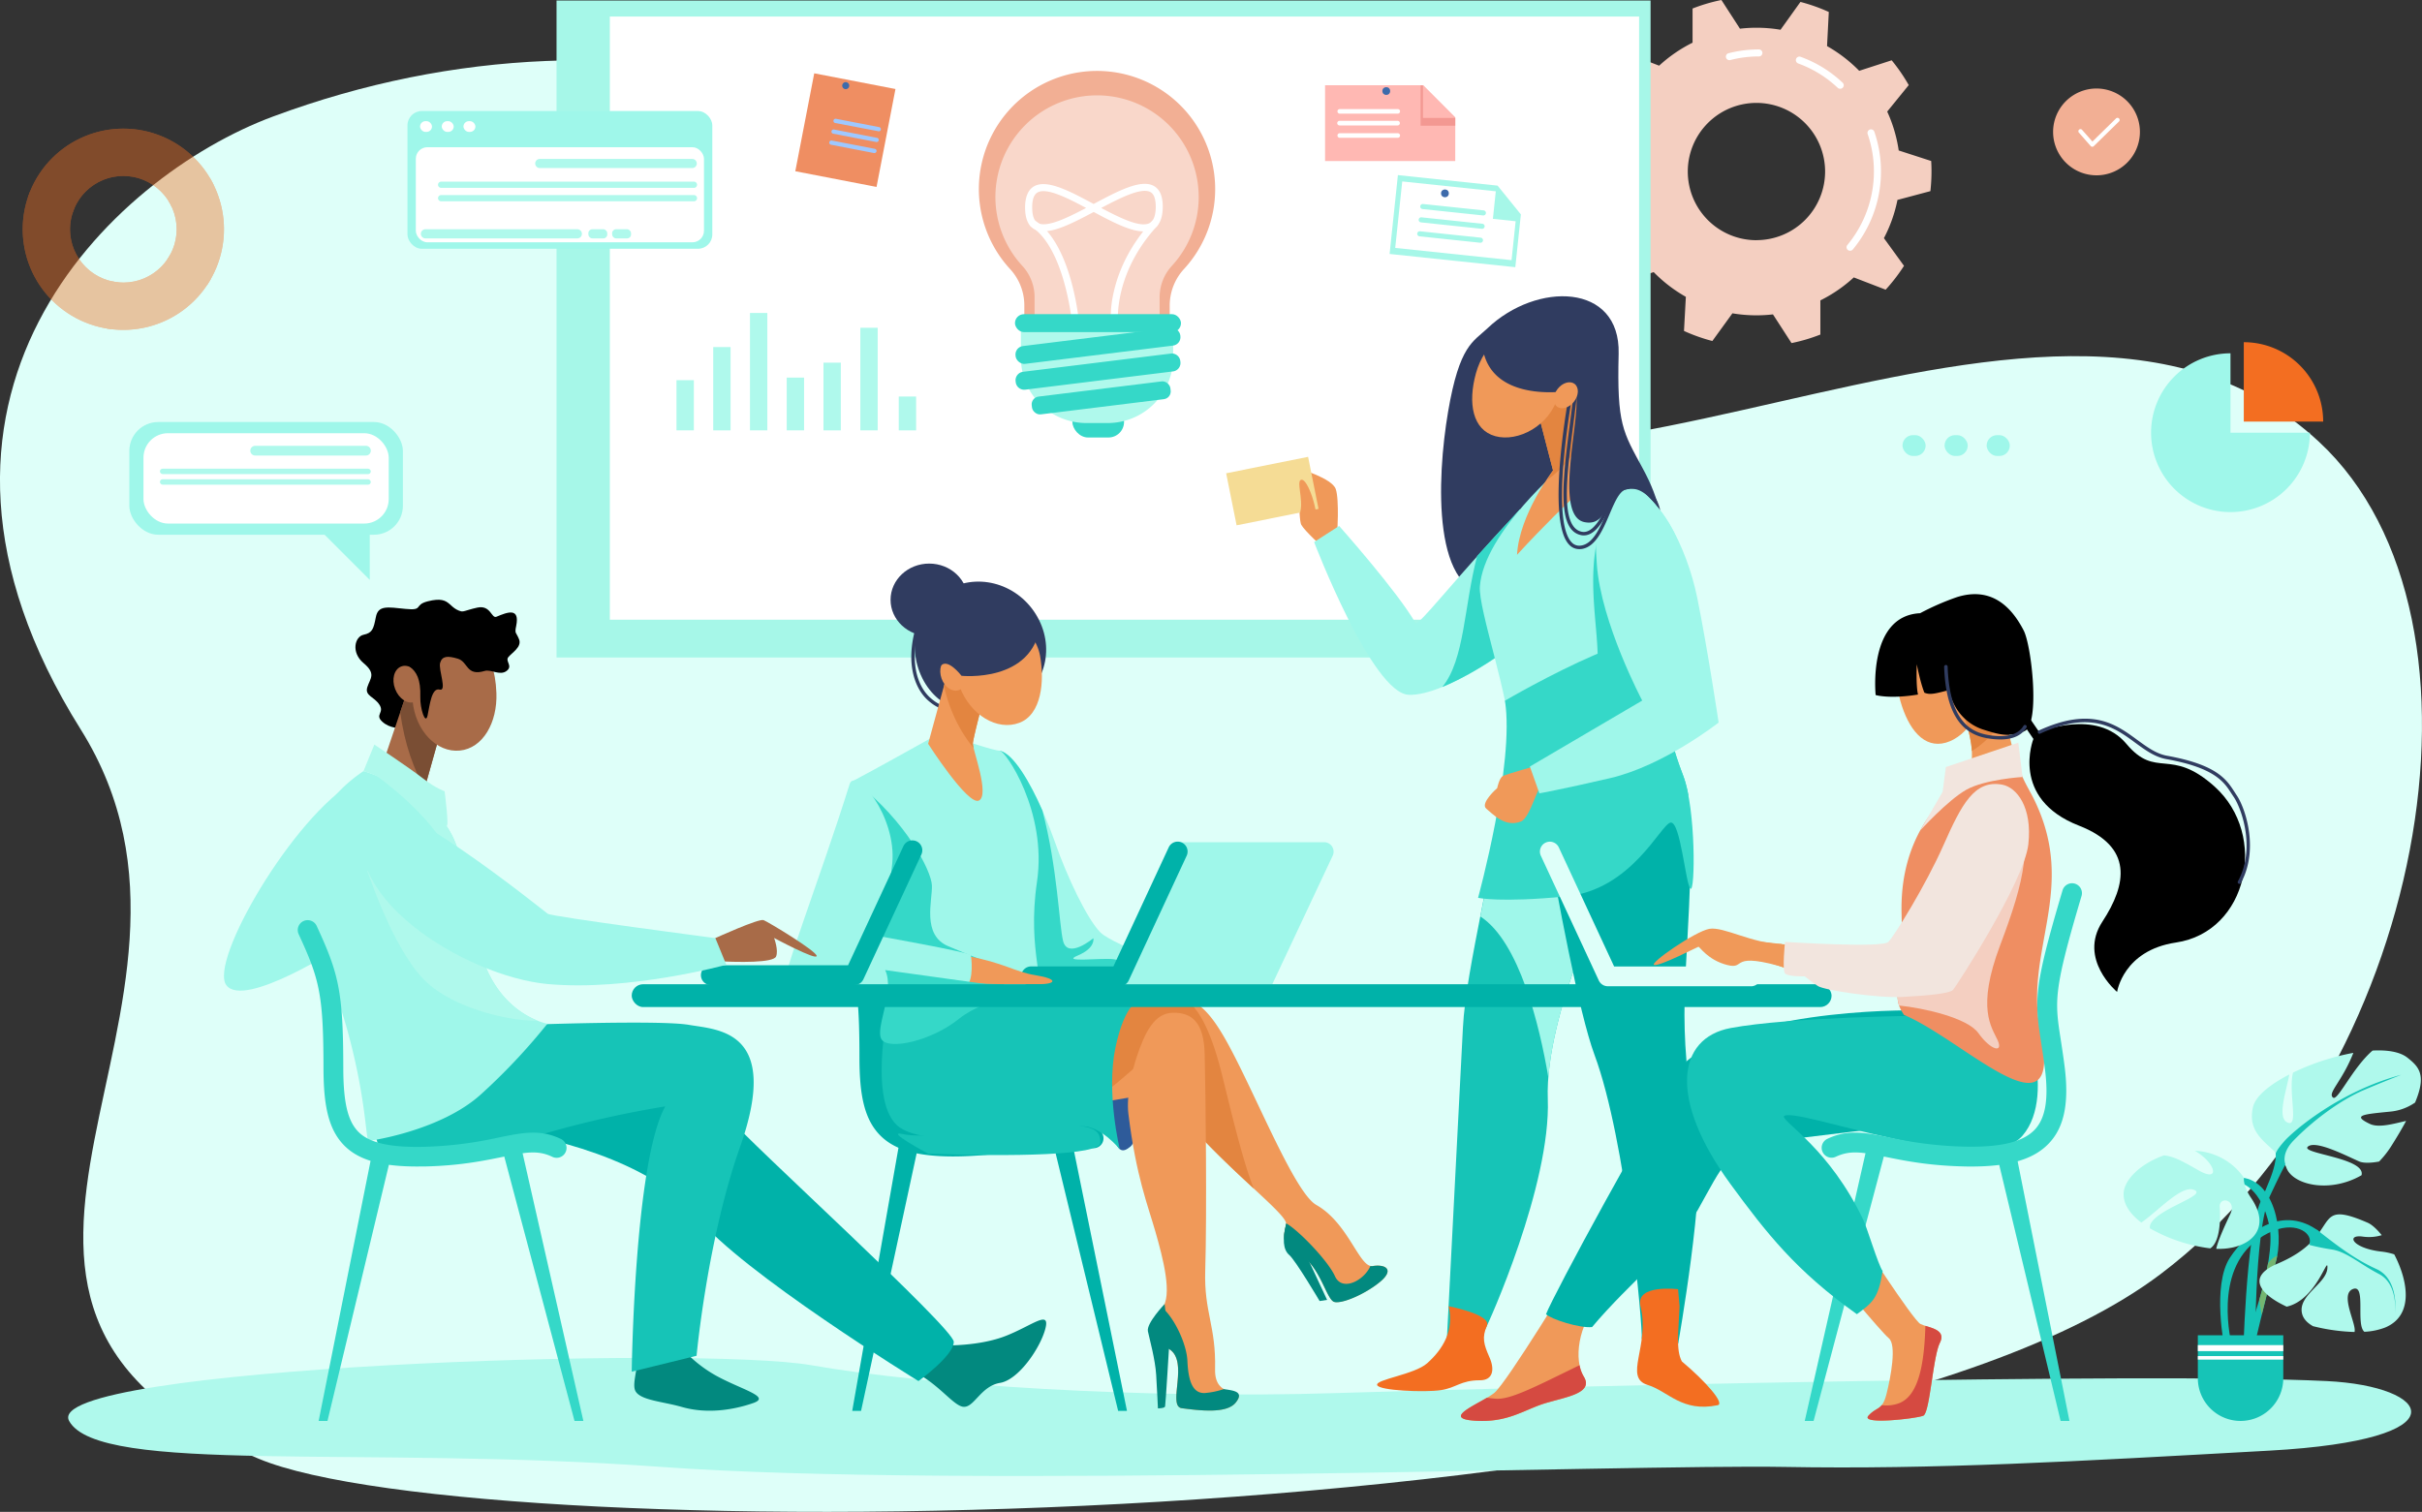 <svg xmlns="http://www.w3.org/2000/svg" id="Amazon_SEO_2" data-name="Amazon SEO 2" viewBox="0 0 1382.04 862.86"><rect x="0" y="0" width="1382.04" height="862.86" fill="#333333" stroke="none"/><defs><clipPath id="clip-path" transform="translate(-253 -126.79)"><path d="M323.38 200.22a57.42 57.42 0 1 0 57.42 57.42 57.42 57.42 0 0 0-57.42-57.42Zm0 87.84a30.42 30.42 0 1 1 30.42-30.42 30.42 30.42 0 0 1-30.42 30.42Z" class="cls-1"/></clipPath><style>.cls-1{fill:#f36e21}.cls-2{fill:#defff9}.cls-3{fill:#aff9ec}.cls-4{fill:#f4cfc1}.cls-24,.cls-5{fill:#fff}.cls-6{fill:#a6f7e8}.cls-7{fill:#303c60}.cls-8{fill:#16c4b7}.cls-9{fill:#9ff7ea}.cls-10{fill:#00b2a9}.cls-11{fill:#f09959}.cls-12{fill:#35d8c8}.cls-13{fill:#e38540}.cls-14{fill:#f5dc95}.cls-15{fill:#2e5b9a}.cls-16{fill:#02897f}.cls-17{fill:#ef8e62}.cls-18{fill:#d54a41}.cls-19{fill:#f2e5de}.cls-20{fill:#a86b48}.cls-21{fill:#7a4e34}.cls-22{fill:#74b570}.cls-23{fill:#f2af94}.cls-24{opacity:.5}.cls-25{opacity:.41}.cls-26{clip-path:url(#clip-path)}.cls-27{fill:#ffb8b3}.cls-28{fill:#f39892}.cls-29{fill:#3e6bab}.cls-30{fill:#9ec8ff}</style></defs><path d="M155.83 66.49C364-10.79 575.54 57.53 719 206.33s444.6-102.7 604.3 45.85c109 101.39 59.07 362-90.37 474.94-203.11 153.45-959.83 158.09-1085.38 105.4C-67 742.54 146.18 575.91 46 416.21-72.13 227.73 63.84 100.64 155.83 66.49Z" class="cls-2"/><path d="M1327.5 788.21c-104.2-5.09-458.65 3.53-566.45 6.9s-232.93-4.44-297.93-15.91-440.71 1-423.66 31.82 167.4 13.8 337.9 26.2 553.95-1.55 640.44 0 165.81-3.1 277.28-9.3 92.81-36.81 32.42-39.71Z" class="cls-3"/><path d="M1101.52 109.09a101.2 101.2 0 0 0 .63-11.21q0-3-.18-6l-18.53-6a81.49 81.49 0 0 0-6.56-22.2l12.28-15.12a100.53 100.53 0 0 0-9.73-14.15l-18.53 6a82.42 82.42 0 0 0-18.35-14.1l1-19.48a99.19 99.19 0 0 0-16.18-5.73L1016 16.98a82.65 82.65 0 0 0-13.72-1.15 81.59 81.59 0 0 0-9.42.55L982.27 0a98.8 98.8 0 0 0-16.46 4.86v19.5a82.39 82.39 0 0 0-19.07 13.12l-18.18-7a100.43 100.43 0 0 0-10.47 13.61l11.47 15.75a81.46 81.46 0 0 0-7.73 21.83l-18.82 5a101.52 101.52 0 0 0-.63 11.22c0 2 .06 4 .18 6l18.53 6a81.46 81.46 0 0 0 6.56 22.21l-12.29 15.11a101.45 101.45 0 0 0 9.74 14.15l18.53-6.05a82.19 82.19 0 0 0 18.35 14.1l-1.06 19.47a99.9 99.9 0 0 0 16.18 5.74l11.45-15.8a82.62 82.62 0 0 0 13.71 1.15 83.62 83.62 0 0 0 9.42-.54l10.6 16.38a98.83 98.83 0 0 0 16.46-4.87v-19.5a82 82 0 0 0 19.07-13.11l18.18 7a100.43 100.43 0 0 0 10.47-13.61l-11.46-15.8a81.51 81.51 0 0 0 7.73-21.82Zm-99.26 28a39.18 39.18 0 1 1 39.18-39.18 39.18 39.18 0 0 1-39.18 39.15Z" class="cls-4"/><path d="M1055.7 143.11a2 2 0 0 1-1.55-3.3 65.74 65.74 0 0 0 11.58-63.31 2.014 2.014 0 1 1 3.81-1.31 69.7 69.7 0 0 1-12.29 67.2 2 2 0 0 1-1.55.72ZM1050 50.65a2.06 2.06 0 0 1-1.39-.55 65.26 65.26 0 0 0-22.55-13.89 2.02 2.02 0 0 1 1.37-3.8 69.21 69.21 0 0 1 24 14.78 2 2 0 0 1 .09 2.85 2 2 0 0 1-1.52.61ZM987.07 34.32a2.015 2.015 0 0 1-.49-4 70 70 0 0 1 17.09-2.11 2 2 0 1 1 0 4 65.53 65.53 0 0 0-16.11 2 2.05 2.05 0 0 1-.49.11Z" class="cls-5"/><path d="M317.57.29h624.28v374.97H317.57z" class="cls-6"/><path d="M347.98 9.44h587.33v344.24H347.98z" class="cls-5"/><path d="M848.81 187.34c28-26.65 75.83-26 74.82 14.53s2.34 44.38 13.86 65.67c40 73.84-47.64 69.5-84.17 71.92s-33.51-66.41-27-104.55 14.3-39.78 22.49-47.57Z" class="cls-7"/><path d="M861.86 419.95c-9 75.36-25.28 131.07-27.1 166.79s-9.08 176.39-9.08 176.39 20-1.4 21.8-4.43S885 676.35 883.2 627.31s35.68-123.62 35.68-123.62l-9-73.17Z" class="cls-8"/><path d="m870.48 452.76-14 5.87c-3.81 23.9-8 45.38-11.76 64.44 22.33 14.44 33.87 62.54 38.81 91.94 2.52-32.9 18-72.66 27.68-94.65Z" class="cls-9"/><path d="M935.28 412.36s30.24 38.58 29.29 82.35c-1.44 66.62-8.71 85.65 3.94 155.51 4.93 27.28-10.9 116.54-10.9 116.54s-13.53 1.06-20.8-2.56c.61-6.55-8.74-113.24-27-162.28-8.81-23.71-21.16-90.26-27.81-128.41s-7.87-46-5.45-46 58.73-15.15 58.73-15.15Z" class="cls-10"/><path d="M763 305.21s1.35-20-.81-26.13-20.72-11.54-20.72-11.54-.81 28.52 1.08 32S755.46 313 755.46 313Z" class="cls-11"/><path d="M867.38 290.67c-42.52 45.76-56.4 65-59.63 65-10.09-17.82-43.61-55.49-43.61-55.49l-14.29 9.19s33 86.29 54 87.18 63.66-29.76 64.2-33.28-.67-72.6-.67-72.6Z" class="cls-9"/><path d="M823 392.1c20.8-8.47 44.63-26.18 45-28.81.54-3.52-.69-72.62-.69-72.62-9.27 10-17.36 18.82-24.39 26.56-7.54 28.37-7.05 59.25-19.92 74.87Z" class="cls-12"/><path d="M910.57 260.54s40.69 20.39 49.57 56.49-17.4 80.7-20.63 104.51-77.5 28-77.5 2.51c0-24.43-18.61-76.27-17.56-89.48 2.47-31 47.76-68.95 47.76-68.95Z" class="cls-9"/><path d="m898.75 213.77 17.47 53.86s-18.65 14.4-50.57 49c1.24-23 20.54-48.15 20.54-48.15L873 217.63Z" class="cls-11"/><path d="m906.9 238.89-8.15-25.12-25.75 3.86 13.21 50.87s-1.29 2-3.19 5.28a62.06 62.06 0 0 0 23.88-34.89Z" class="cls-13"/><path d="M889.13 225.93c-4.71 17.14-23 26.58-35.92 23s-15.74-18.77-11-35.91 19-28.15 32-24.59 19.63 20.36 14.92 37.5Z" class="cls-11"/><path d="M858.76 399.9c5.66 35.84-15.34 112.52-15.34 112.52s12.52 2.84 50.07-.79 54.09-41.1 59.74-42.15 8.56 34.87 11.34 37.71 3.21-45.35-4.07-64.3c-12.92-33.58-10.39-47.83-5.56-68.18 8.58-36.18-96.18 25.19-96.18 25.19Z" class="cls-12"/><path d="M826.59 745.49c3.38 13.74-3.29 24.63-12.23 32.57-7.26 6.46-29.6 9.21-28.52 12.44s27.45 4.25 36.33 2.9 11.3-5.65 22.36-5.64c7.24 0 8.59-5.89 5.36-13.18s-4.36-11.31-1.44-17.84-21.86-11.25-21.86-11.25ZM958.39 745.49c-.54 14.26-2.2 24.89 1.3 31.5 13.51 11.3 24.74 24.14 20.45 25-20.45 4.22-28.25-8-39.83-11.52-14.2-4.28 1.35-22.12-4.22-45-3.09-12.73 21.45-9.68 21.45-9.68Z" class="cls-1"/><path d="M963.55 454.58a67.39 67.39 0 0 0-3-11.69c-12.92-33.58-10.39-47.83-5.56-68.18a16.19 16.19 0 0 0 .49-4.24c1.09-3.63 2.1-7.31 3-11L954 319.88l-31.61-37.54c-23.7 34.72-7.71 77.91-11.26 101.73s-43.21 54.14-43.21 54.14l1.29 8.45a21.44 21.44 0 0 0 24.13 18c16.36-2.27 37.83-6.83 47.38-15.69 9.28-8.51 17.42-1.87 22.83 5.61Z" class="cls-12"/><path d="M877.2 436.89s-17.53 4.9-19.62 6-3.25 6.89-3.25 6.89-10 8.71-6.19 11.79 10.7 10.9 19.78 7.26c5.56-2.23 9.88-22.69 13.53-22.85s-4.25-9.09-4.25-9.09Z" class="cls-11"/><path d="M926.83 277.76c18.76.53 35.76 34.32 41.69 63.62s12.16 71 12.16 71-31.08 24.53-61.8 31.7c-26.79 6.25-40.47 8.7-40.47 8.7l-5.43-15.3 64.1-37.65s-23.57-44.4-25.91-77.91 1.41-44.56 15.66-44.16Z" class="cls-9"/><path d="m699.667 270.117 46.757-9.386 5.961 29.698-46.757 9.385z" class="cls-14"/><path d="M751.71 302.79c.65-12.28-5.44-29-8.93-29s1.07 11-.81 18.25c-.97 3.92 9.74 10.75 9.74 10.75Z" class="cls-11"/><path d="M845.62 193.8c1 33.64 40.33 31.06 51.09 29s-13.1 71 7.41 75.19c15.05 3.09 11.66-20.46 28.39-18.89 7.4.7 14.84 12.14 14.84 12.14a22.89 22.89 0 0 0-6.77-12.14c-5.65-5.08-20.47-36.3-24.36-58.64s-30.22-36.81-38.07-37.25-26.92 8.43-26.92 8.43Z" class="cls-7"/><path d="M903.77 305.58a7.56 7.56 0 0 1-1.62-.17c-6.57-1.4-9.75-8.29-10-21.71-.23-11.49 1.67-26.25 3.68-41.87.82-6.31 1.66-12.84 2.35-19.15a1 1 0 1 1 1.95.21c-.69 6.34-1.53 12.87-2.35 19.19-3.89 30.23-7.57 58.77 4.8 61.41a5.62 5.62 0 0 0 1.15.12c7.1 0 13.49-13.84 17.22-27.32a1 1 0 0 1 1.9.52c-2.48 8.9-9.1 28.77-19.08 28.77Z" class="cls-7"/><path d="M901.14 313.4a7.73 7.73 0 0 1-5.81-2.58c-13.4-14.16-.15-85.2.42-88.22a1 1 0 1 1 1.93.37c-.14.73-13.63 73.06-.92 86.5a5.85 5.85 0 0 0 5.34 1.9c7-.92 11-10.36 14.52-18.68 3.43-8.08 6.67-15.71 12.42-15.51a1 1 0 1 1-.07 2h-.14c-4.31 0-7.27 6.95-10.4 14.31-3.75 8.81-8 18.79-16.07 19.86a8.42 8.42 0 0 1-1.22.05Z" class="cls-7"/><path d="M898.17 229.21c-2.77 3.57-7.1 4.84-9.69 2.84s-2.43-6.53.34-10.09 7.11-4.84 9.69-2.84 2.43 6.56-.34 10.09Z" class="cls-11"/><path d="M592.88 353.82c9.59 19.18 1.65 41.27-17.22 49.07s-39.75 3.4-49.35-15.79-2.47-42.18 15.92-51.37 41.05-1.09 50.65 18.09Z" class="cls-7"/><path d="M541.17 405.21c-2.12 0-6.29-.75-11.6-5.46-4.35-3.86-7.48-9.78-8.8-16.67-1.67-8.7-.58-18.7 3.23-29.72a1 1 0 1 1 1.86.64c-3.7 10.69-4.76 20.35-3.16 28.71 1.24 6.46 4.15 12 8.18 15.57 6.72 6 11.24 4.88 11.28 4.87a1 1 0 0 1 .53 1.9 6.55 6.55 0 0 1-1.52.16Z" class="cls-7"/><path d="M570.5 428.46c10.92 2.45 24.7 32.75 31.5 52.22 6.81 19.6 18.35 43.92 25.91 51.48s57.15 25.05 57.15 25.05-122.67.24-120.16 0 5.6-128.75 5.6-128.75Z" class="cls-9"/><path d="M635.63 547.48c-6.72-1-30.94 2.16-20.63-2.15s8.88-9.84 8.88-9.84-14.64 12.23-17.27 1.54c-2.28-9.23-3.15-41.79-11.79-74.43-7.13-16.19-16.47-32.38-24.32-34.14 0 0-.28 11.49-.73 27.61 3 35.66 8.13 88 9.42 101.25h66.24l15.15-.72s-18.23-8.16-24.95-9.12Z" class="cls-12"/><path d="M530.36 421.74s-34.73 19.4-42.82 23.53 22.68 125.25 29.52 130.44 67.1.9 74-5.64-5.27-26.62.67-66.8-18.11-74.89-21.2-74.81-23.25-6.72-23.25-6.72Z" class="cls-9"/><path d="M517.06 575.71c6.85 5.19 50 5.31 68.32-.4 2.07-.65 11.48-4.39 11.7-7.92-2.22-.41-11 .64-14.58-.18-12.41-2.85-19.25-18.23-19.25-18.23s-6.84-2.46-22.13-8.93-9-26.09-9.35-34.72-15.12-36.88-42.77-58.29l-2.59 1.17c-1.98 19.65 24.32 122.7 30.65 127.5Z" class="cls-12"/><path d="M755.66 480.68H672l-38.09 81h92.11l34.47-73.37a5.39 5.39 0 0 0-4.83-7.63Z" class="cls-9"/><path d="M638.93 562.88h-50.31a5.66 5.66 0 1 1 0-11.31h46.71l31.58-68a5.653 5.653 0 0 1 10.25 4.77l-33.1 71.24a5.67 5.67 0 0 1-5.13 3.3Z" class="cls-10"/><path d="M551.68 545.56c21.82 4.08 27.19 9.09 39.09 11 13.49 2.18 11.88 5.16 1.87 5.16s-35.2.39-43.84-1.53 2.88-14.63 2.88-14.63Z" class="cls-11"/><path d="M484.81 447.54c-16.73 53.49-40.44 114.19-36.67 114.19s99.84 3.88 103.62.65 2.7-15.65 2.16-17.27-54.61-11.22-54.61-11.22 7.12-13.87 9.82-41-21.13-55.49-24.32-45.35Z" class="cls-9"/><path d="m543.08 375.26-13.47 49.24s22.77 35.55 29 32.39-3.5-28.89-3.5-32.39 9.76-39.57 9.76-39.57Z" class="cls-11"/><path d="M555.61 427.01a13.15 13.15 0 0 1-.47-2.51c0-3.49 9.76-39.57 9.76-39.57l-21.82-9.67-4.46 16.29c3.9 16.84 10.93 28.05 16.99 35.46Z" class="cls-13"/><path d="M593.51 374.44c2.56 14.28.87 33.25-11.81 38.07s-28-4.4-34.12-20.6-.87-33.25 11.81-38.07 31.05 3.54 34.12 20.6Z" class="cls-11"/><path d="M550.59 382.48c1.78 5 .23 10.1-3.45 11.41s-8.14-1.68-9.88-6.68-.24-10.11 3.45-11.42 8.1 1.7 9.88 6.69Z" class="cls-11"/><path d="M593.66 356.5c-4.32 33.51-45 29.2-45 29.2s-8.39-11-12.17-5.25 5.24-34 28.6-35.23c7.64-.41 28.57 11.28 28.57 11.28Z" class="cls-7"/><ellipse cx="530.22" cy="342.34" class="cls-7" rx="22.05" ry="20.69"/><path d="M486.3 805.22h5.04l32.56-150.86h-11.09L486.3 805.22zM643.07 805.22h-5.04l-37.9-156.2h11.1l31.84 156.2z" class="cls-10"/><path d="M543.83 660.01c-20.2 0-33-3.63-41.16-11.59-10.12-9.86-12.22-25.13-12.25-45 0-15.67-.39-25.87-1.24-34.12a5.65 5.65 0 1 1 11.24-1.15c.89 8.64 1.28 19.18 1.31 35.25 0 20.17 2.59 30.88 8.83 37 6.4 6.24 18 8.81 37.53 8.32a222.61 222.61 0 0 0 42.32-5.23c13.74-2.79 23.66-4.81 35.43.82a5.65 5.65 0 1 1-4.84 10.12c-8.36-4-15.44-2.55-28.31.07a231.88 231.88 0 0 1-44.29 5.45c-1.58.04-3.09.06-4.57.06Z" class="cls-10"/><path d="m497.94 562.38 30.92 1.28-8.23 85.37s-23-14.71-22.69-30.54 0-56.11 0-56.11Z" class="cls-10"/><path d="M650.58 570.33c26.14-4 35-2.72 51 27.06s37.3 83.39 49.55 90.32c18.45 10.42 24.56 36 32.13 34.84s12.45 2.2 4.21 9-21.55 12.68-26.1 11.47-8.08-20.88-20-27.27-8.31-11.63-7.53-17.27-34.7-31.65-61.44-64c-16.34-19.76-24.75-32.8-26-44.62a31 31 0 0 1 4.18-19.53Z" class="cls-11"/><path d="M715.39 678.3c-6.07-15.4-12.16-40.82-17.89-64.13-8.14-33.15-16.67-41-22.08-44.56-6.54-1.63-14.28-.88-24.84.72a31 31 0 0 0-4.13 19.6c1.25 11.82 9.66 24.86 26 44.62 14.08 17 30.58 32.29 42.94 43.75Z" class="cls-13"/><path d="M658.54 596.54s-7 52.48-13.44 57.82c-4.63 3.81-7.91 4.07-11.15-11.59s5-74.07 5-74.07Z" class="cls-15"/><path d="m653 624.94-64.38 10.82 36.34-52.12 27.66-5.63 16.59 3.81L653 624.94z" class="cls-11"/><path d="M733.89 698.53c-2.09 8.41-1.84 14.63 1.79 17.74S753 742.54 753 742.54l4.27-.65-9.89-21.18Z" class="cls-16"/><path d="M761.39 743.07c4.55 1.21 17.86-4.62 26.1-11.47s3.36-10.2-4.21-9a3.2 3.2 0 0 1-1.27-.06c-3.78 8.45-16.22 14.79-20.24 5.86s-21-26.45-27.89-30.22a1.36 1.36 0 0 1 0 .4c-.78 5.64-4.35 10.89 7.53 17.27s15.43 26 19.98 27.22Z" class="cls-16"/><path d="M519.17 572.43c-22.84 41-7.24 67 20.53 69.7s71.58-2.42 97.13-23.64 46.52-43.68 43.59-47-161.25.94-161.25.94Z" class="cls-13"/><path d="M648.7 603.01c4.68-14 10.07-24.79 20.51-25 11-.21 17.73 5.51 18.2 23.46.56 21.38 1.31 92.2.32 123.69-.75 23.83 6.2 31.46 5.61 56.31-.44 18.71 19.51 9.26 11.81 19-5.3 6.67-21.08 4.49-30.77 3.26-8.63-1.1 4.47-27-7.48-33.9-10.25-5.93-10.46-15.57-4-22.87s.72-28.88-3.6-44-11-31.46-15.41-67.19c-1.23-10.2 1.96-24.19 4.81-32.76Z" class="cls-11"/><path d="M698.32 792.81a45.27 45.27 0 0 1-10.93 2.24c-7.2.24-9.36-7.68-9.84-18.43-.42-9.39-7.24-24.18-14.23-30.17-.13.17-.26.34-.4.49-6.48 7.3-6.27 16.94 4 22.87 12 6.92-1.15 32.8 7.48 33.9 9.69 1.23 25.47 3.41 30.77-3.26 4.98-6.31-1.23-6.81-6.85-7.64Z" class="cls-16"/><path d="M664.54 744.27s-10.49 11-9.53 15.52 4.19 16.07 4.73 24.94 1 19.07 1 19.07 3.78 0 4.08-1.08 2.4-36.07 2.4-36.07Z" class="cls-16"/><path d="M508.17 568.7s-13.55 57.49 3.57 73.43 88.2 1.6 104.94.64C628 642.13 639 655.96 639 655.96s-7.92-32.08-2.52-58 14.11-27.65 14.11-27.65L639 568.7Z" class="cls-8"/><path d="M505.1 553.66c5.8 12.29-6.23 33.52-2 39.64s28.36.86 44.17-11.87S593 565.9 593 565.9Z" class="cls-12"/><path d="M529.61 658.42c47.85 1.8 98.22.95 98.22-6.18s-2.16-12.17-39.21-9.29-62.25 6.84-73.4 4.32 14.39 11.15 14.39 11.15Z" class="cls-8"/><rect width="684.66" height="13.03" x="360.47" y="561.73" class="cls-10" rx="6.51"/><path d="M1129.51 387.13c4.64 16.35-6.69 33.19-19.16 36.73s-21.37-7.57-26-23.91 1.72-32.47 14.19-36 26.34 6.84 30.97 23.18ZM1059.58 703.84s32 49.65 36.28 51.81 15.11 2.7 11.07 10.8-5.67 39.93-9.45 41.55-36.16 5.4-31.3 0 7.85-2.7 10.3-12.41 5.89-28.06 1.3-31.84-32.65-37.78-32.65-37.78ZM898.69 725.21s-38.86 64-46.06 69.8-30.94 14.39-11.51 15.83 28.78-6.48 41-10.07 27.35-5.76 21.59-15.12-3.36-29.77 9-42.73-14.02-17.71-14.02-17.71Z" class="cls-11"/><path d="M1097 576.65s-96.2-2.51-134.34 28.79c-22.3 33.82-76.27 133.61-80.47 144.61 2.88 2.88 19.07 8.07 26.27 7.35 21.23-25.31 49.29-47.19 60.45-67.05 13.75-24.46 18-36.7 40.3-38.86s72.68-9.35 87.79-9.35 0-65.49 0-65.49Z" class="cls-10"/><path d="M1180.87 810.97h-5.04l-36.16-150.85h11.1l30.1 150.85zM1029.83 810.97h5.04l41.49-156.19h-11.09l-35.44 156.19z" class="cls-12"/><path d="m1151.79 570.07-55.93 9.65s-74.32.68-108.29 7c-30.91 5.76-35.46 40.87 0 89.23 20.15 27.47 37.18 49.38 72 74.09 8.86-6.51 12.25-9 14.7-24.62-2.52-3.45-9-25.09-11.08-29.32-19.26-40.27-45-54.92-45.33-58.88 4.32-7 114.36 36.57 136.24 10.93 20.9-24.47-2.31-78.08-2.31-78.08Z" class="cls-8"/><path d="M1154.11 443.45a58.5 58.5 0 0 0-43.76 10.89c-12.26 12.5-26.13 33.11-25.28 67.1 1.08 43.18-6.68 45.95 1.41 57.82 33.77 14 91.51 73.85 77.91 9.63-9.84-46.5 21.6-81.17-3.77-132.75-2.06-4.2-4.62-8.27-6.51-12.69Z" class="cls-17"/><path d="M1085.06 537.69c-.66 22.51-3.83 29.14-1.4 36.2 13.76 1.4 38.94 6.91 45.23 15.72 7.2 10.07 14.39 11.51 11 4.07s-12.23-18 1.44-54.21 20.15-60.68 6.72-85.87Z" class="cls-4"/><path d="M1154.11 443.45c-9.07-21.47-11.29-45.59-11.29-45.59l-23.75 7s13.49 30.22.54 41a124.13 124.13 0 0 0-9.26 8.45 58.5 58.5 0 0 1 43.76-10.86Z" class="cls-11"/><path d="m1143.53 403.57-5-4.44-19.37 5.72v.1c.46 1.07 5.4 12.59 6.05 23.66 5.77-3.5 12.09-9.21 19.31-19.19-.44-2.21-.75-4.21-.99-5.85Z" class="cls-13"/><path d="M1137.42 450.21c-24.46 8.56-21.75 34.32-44.25 72.32-11.65 19.67-22.47 19.37-22.47 19.37a521.15 521.15 0 0 1-60.37-3.82c-20.69-2.53-22 3.63-7.61 8.78 29 10.38 59.14 21.54 83.43 18.85s65.82-64.67 68-80.8c2.92-22.31-4.41-39.01-16.73-34.7Z" class="cls-11"/><path d="M1124.83 665.77c-1.52 0-3.07 0-4.67-.06-19.87-.49-33.41-3.25-44.29-5.46-12.86-2.61-19.95-4-28.3-.06a5.651 5.651 0 1 1-4.87-10.2c11.76-5.62 21.69-3.6 35.42-.81a222.73 222.73 0 0 0 42.32 5.23c21.26.52 34.27-2.66 40.92-10 5.93-6.58 7.68-17.55 5.5-34.53-.74-5.74-1.48-10.52-2.13-14.74-1.83-11.83-3-19.65-1.55-31.7 1.39-11.23 5.12-26.22 13.75-55.3a5.654 5.654 0 1 1 10.84 3.22c-16.15 54.39-15.33 59.7-11.87 82 .66 4.29 1.41 9.14 2.17 15 2.63 20.49 0 34.32-8.32 43.54-8.56 9.54-22.52 13.87-44.92 13.87Z" class="cls-12"/><path d="M901.33 779.15c-25.79 12.61-39.66 19.83-47.93 19.14-2-.16-3.57-.36-4.92-.57-9.2 5.43-23.88 11.86-7.36 13.08 19.43 1.44 28.78-6.48 41-10.07s27.35-5.76 21.59-15.12a19.68 19.68 0 0 1-2.38-6.46ZM1098.67 756.71c-.63 20.41-3.43 40.64-15.92 44.46a20.93 20.93 0 0 1-9 .8c-2 2.43-4.36 2.46-7.58 6-4.86 5.4 27.52 1.62 31.3 0s5.4-33.46 9.45-41.55c3.33-6.62-3.36-8.21-8.25-9.71Z" class="cls-18"/><path d="M999.36 562.88h-81.91a5.67 5.67 0 0 1-5.13-3.27l-33.1-71.24a5.653 5.653 0 0 1 10.25-4.77l31.58 68h78.31a5.66 5.66 0 0 1 0 11.31Z" class="cls-2"/><path d="M1016.49 538.79c-16.55-.24-33-10.11-41.12-8.67s-34.78 19.91-31.42 20.63 24.47-10.22 25.19-10.39 5.27 7.58 16.55 10.42.08-8.45 35 2.11c22.75 6.86-4.2-14.1-4.2-14.1Z" class="cls-11"/><path d="m1151.68 423.86 2.43 19.59s-21.41 1.28-32.07 7.27-26.39 23.33-26.39 23.33l12.85-22.13 1.85-14.15Z" class="cls-19"/><path d="M1142.56 447.84c-15.91-3-23.26 11.28-33.58 34.55s-27.92 51.52-31.42 55.17-59 0-59 0-1.68 16.07 0 18 11.27 1.68 11.27 1.68 3.84 3.06 7.44 5.49 34.06 7 48.21 6.26 27.11-1.92 29-4.08 40.54-61.65 42.93-83-6.73-32.54-14.85-34.07Z" class="cls-19"/><path d="M1095.65 349.98c-30.09 1.44-25.37 46.7-25.37 46.7s7.82 2.41 24.19-.29c-1.26-4.85-.72-17.27-.72-17.27s1.9 10.08 4.32 16.19c3.46 1.59 7.37.18 14-1.43 3.42 14.39 13.08 20.46 19.69 22.54 7.31 2.3 15 5 23.68.72s3.88-48.45-.7-57.33c-6.88-13.32-18.32-25.24-38.11-19a146.86 146.86 0 0 0-20.98 9.17Z"/><path d="m1148 403.73 12.3 18s-13.63 34.06 26 49.49c31 12.09 27.39 33.38 13.36 54.8s8.4 40.11 8.4 40.11 3.42-23.72 33.59-28.2c41.13-6.1 52.78-61.33 22.06-89-25.43-22.85-33.17-3.93-50.38-24.43s-49.7-6.66-49.7-6.66l-11.91-17.37Z"/><path d="M1277.85 504.48a1 1 0 0 1-.86-1.46c10.36-18.95 1.9-41.9-2.35-48.12-.45-.66-.88-1.33-1.33-2-4.18-6.53-9.39-14.65-37.13-19.65-6.65-1.2-12-5.15-17.75-9.34-11.83-8.69-25.25-18.54-54.4-5.13a1 1 0 0 1-.82-1.78c30.2-13.9 44.11-3.69 56.39 5.32 5.52 4 10.73 7.88 16.93 9 28.59 5.14 34 13.67 38.44 20.52.44.69.86 1.34 1.29 2 2.57 3.74 5.73 11.51 7 20.4 1.12 7.71 1.24 19.14-4.58 29.78a1 1 0 0 1-.83.46ZM1141.4 422.03a43.53 43.53 0 0 1-6.37-.51c-10.49-1.57-24.56-7.54-25.66-41a1 1 0 0 1 1-1 1 1 0 0 1 1 .95c.46 13.87 3.22 24.14 8.19 30.51 3.79 4.86 8.81 7.61 15.8 8.65 9.79 1.47 16.29-.35 19.3-5.4a1 1 0 0 1 1.35-.34 1 1 0 0 1 .34 1.35c-2.76 4.5-7.76 6.79-14.95 6.79Z" class="cls-7"/><path d="M202.43 445.81c-34.92 20-83.49 103-73.24 116.52s65.3-22.12 65.3-22.12Z" class="cls-9"/><path d="M267.67 349.55c-13.33-.34-8.39-10.27-23.67-6.34-8.06 2.08-2.11 5.39-12.58 4.31s-15.63-2.16-16.95 4.68-2 9-7 10.07-7.31 10.08 0 16.2 3.76 8.63 2.14 13.67 3.9 5.4 6.9 10.07-2.76 5.57 1.56 9.62 10.37 3.7 10.37 3.7l18.18-34.85Z"/><path d="M539.34 767.86s19.43.53 34.54-5.4 25.37-15.11 22.67-4.32-15.11 29.31-25.91 31.12-14.57 13.67-20.51 13.67-14.57-13.67-29.68-20.51c-13.77-6.21 18.89-14.56 18.89-14.56ZM386.23 766.03a74.87 74.87 0 0 0 22.39 19.11c14.69 8.09 31.63 12 21.13 15.65s-25.87 6.51-40.85 2.16c-10.51-3-22.83-3.69-26.09-8.66s3.83-17.43.89-36.07c-2.37-14.93 22.53 7.81 22.53 7.81Z" class="cls-16"/><path d="M295.26 584.92s112.54 42.14 121.61 53.92 127.37 119.1 127.37 127-20.15 22.37-20.15 22.37-101.46-62.3-126.65-94-86.66-46.93-119.34-49.86 17.16-59.43 17.16-59.43Z" class="cls-10"/><path d="M299.57 584.92s77-2.88 93.55 0 52.86 2.84 29.11 69.86c-18.61 52.53-24.75 119-24.75 119l-37 9.09s1.47-119.58 19.13-151.42a592.47 592.47 0 0 0-69.18 15.61c-60.69 17.35-94 8.66-94 8.66l-9-31.66Z" class="cls-8"/><path d="m235.27 386.12-18.81 55.59 23.77 15.65 13.47-48.03-18.43-23.21z" class="cls-20"/><path d="m242.35 449.78 11.35-40.45-18.43-23.21-6.88 20.33c2.38 18.37 8.11 33.56 13.96 43.33Z" class="cls-21"/><path d="M283.26 395.53c.61 16.9-7.69 31.54-20.89 32.84s-25.25-11.29-26.91-28.16 7.7-31.54 20.9-32.84 25.94 1.48 26.9 28.16Z" class="cls-20"/><path d="M207.42 440.09c-57.75 39-21.83 102-9.15 148.08 10.8 39.22 10.45 62.93 12.07 62.93s41.34-5.94 64-26.44a347.17 347.17 0 0 0 38-40.37s-29-5.18-38.53-42.74c-4.81-19.08-2.62-29.43-13.61-59.65s-52.78-41.81-52.78-41.81Z" class="cls-9"/><path d="m207.42 440.09 6.19-15.14s19.61 13 27.43 19.07 12.66 7.56 12.66 7.56 2.83 21.69 1 19.72c-23.16-24.8-47.28-31.21-47.28-31.21Z" class="cls-3"/><path d="M181.83 810.97h5.04l36.16-150.85h-11.09l-30.11 150.85zM332.88 810.97h-5.05l-41.49-156.19h11.1l35.44 156.19z" class="cls-12"/><path d="M238 665.76c-20.2 0-33-3.62-41.16-11.58-10.12-9.86-12.22-25.14-12.25-45-.06-41.84-2.38-50.49-14.16-76a5.653 5.653 0 0 1 10.27-4.73c12.45 27 15.13 36.93 15.19 80.75 0 20.18 2.59 30.88 8.84 37s18 8.8 37.53 8.32a222.61 222.61 0 0 0 42.32-5.31c13.73-2.79 23.66-4.81 35.43.81a5.654 5.654 0 1 1-4.88 10.2c-8.35-4-15.44-2.55-28.3.06-10.88 2.21-24.41 5-44.29 5.46-1.54.01-3.07.02-4.54.02Z" class="cls-12"/><path d="M487.53 562.21h-81.91a5.65 5.65 0 0 1 0-11.3h78.3l31.59-68a5.65 5.65 0 0 1 10.25 4.76l-33.1 71.24a5.65 5.65 0 0 1-5.13 3.3Z" class="cls-10"/><path d="M209.56 496.87s14.39 43.9 32.2 62.07 53.66 24.27 64.88 23.56c-8.95-3.6-26-13.83-32.84-40.95-4.81-19.08-2.62-29.43-13.61-59.65-8.15-22.44-33.27-34.6-45.68-39.38 15.49 11.12 34.85 29.44 40.8 43.38 6.6 15.47-45.75 10.97-45.75 10.97Z" class="cls-3"/><path d="M408.21 535.4s24.82-11.34 27.52-10.26S466 542.84 466 545.59s-24.28-10.26-24.28-10.26 2.69 7.2 1.08 10.65-20.29 3.45-37.13 2.37 2.54-12.95 2.54-12.95Z" class="cls-20"/><path d="M210.36 462.96c-22.89 46.9 55.61 94.45 102.18 98.67s101.9-11 101.9-11l-6.23-15.22s-93.31-12.2-95.67-13.9-93.8-75.73-102.18-58.55Z" class="cls-9"/><path d="M240.11 387.7c2.12 5.58.57 11.35-3.47 12.88s-9-1.74-11.16-7.32-.57-11.34 3.47-12.88 9.05 1.74 11.16 7.32Z" class="cls-20"/><path d="M283.29 351.99c6.33-2.64 13.45-5.47 11.25 5.28-1 4.68 0 3.36 1.67 7.67s-4.23 7.71-6.15 10.11 2.8 5-1 7.88-8.9-1.06-12.47 0c-10.68 3.19-9.36-5.21-15.36-7s-8.93-1.48-10.07 2.36 4.2 16.47-.36 15.27-5.58 9-6.81 14.75-4.35-4-4.15-10.56c.31-10.1-2.2-14.34-5.92-17.17s-5.3-28.52 12.69-29.48 18.1-2.69 25.78-4.32 8.02 6.43 10.9 5.21Z"/><path d="M1291.9 645.42c11.47 10.48 6.49 20.95-2 40.4s-10 91.27-10 91.27l7-1s-1-73.81 8.48-93.76 13.47-29.93 21.95-23.44-25.43-13.47-25.43-13.47Z" class="cls-8"/><path d="M1285.6 631.86c1.39-6.21 9.67-12.92 20.73-18.62-1.65 9.16-6.92 24.12-1.46 27.19 7.36 4.14.72-16.75 3.56-28.24a136.53 136.53 0 0 1 34.39-11.28v.12c-6.48 16.46-15 22.95-11.47 25.44 2.63 1.88 11.18-17.14 22.48-26.88 8.48-.45 15.65.7 19.9 4.06 6.56 5.19 11 9.8 4.36 25.61a29.7 29.7 0 0 1-14.32 5.19c-15 1.5-22 2-11.47 7 5.13 2.44 13.72-.14 20.69-1.71-2.26 4.17-5 8.88-8.41 14.26a54.12 54.12 0 0 1-7 8.92c-4.83.92-9 .93-11.26 0-7-3-24.93-12.47-29.42-8.48s33.25 6.38 30.64 16.3c-18.25 10.51-39.12 5.51-42.82-4.14-5.01-13.01-23.31-16.06-19.12-34.74Z" class="cls-3"/><path d="M1323.32 702.78c-20-15-40.4-1-50.87 15s-3 51.87-3 51.87 4 0 4-1.5-11-42.39 15-60.85c16.22-11.54 27.93-6 29.43-.49s-6.49 15.46-6.49 15.46Z" class="cls-8"/><path d="M1277.44 672.02c20 0 26.43 30.92 21 48.88s-13 51.36-13 51.36l-5-5s19-46.88 14.46-67.83-15.46-24.44-17.45-24.44-.01-2.97-.01-2.97Z" class="cls-8"/><path d="M1294.17 721.03a14.55 14.55 0 0 1 5.25-4.41 41.21 41.21 0 0 1-1 4.28c-2.5 8.18-5.42 19.57-7.85 29.54-.22-1.28-.56-3.24-1.09-6.28-.12-.72-.22-1.5-.29-2.32a192.89 192.89 0 0 0 4.98-20.81Z" class="cls-22"/><path d="M1299.62 721.21c37.91-16 17.94-37.85 51.35-23.39 2.36 1 5.23 3.59 8.1 7.13a25 25 0 0 1-10.59.85c-10-1.5-6.48 6.48 10 8.48a36.88 36.88 0 0 1 7.72 1.62c7.84 15.06 11.37 34.88-5.22 41.77a37.79 37.79 0 0 1-11.81 2.42c-5.12-4.07 1.25-27.62-6.64-24.37-7.58 3.12 2.37 20.19 1 24.49a109.64 109.64 0 0 1-23.68-3.32c-3.13-1.76-5.52-4.11-6.26-7.2-2.49-10.48 14-17 14.46-25.94.46-8.25-6 18.16-23.23 22-15.57-7.25-22.91-17.11-5.2-24.54ZM1272.62 692.97c4-8.48-6.49-10.48-6-4 .44 5.74.49 19.71-5.4 23.51a92.53 92.53 0 0 1-34.44-11.44 4.28 4.28 0 0 1 .44-2.6c4.49-9 33.42-16.45 24.44-19.45-7.15-2.38-19.68 11.69-29.77 18.77-6.07-4.6-10.13-10.08-10.13-16.2 0-8.29 10.07-17.67 23.09-22.15 5.86.59 11.3 3.79 19.8 8.61 12.56 7.12 9.66-4.39-2.22-11.22a35.76 35.76 0 0 1 28 15.38s-.71 4.47 4 11.39c12.92 18.87-2 29.89-19.8 29.17 1.05-4.96 5.23-13.91 7.99-19.77Z" class="cls-3"/><path d="M1322.12 701.93c9.76 7.54 20.59 16.35 33.89 22.33s10.64 25.5 10.64 25.5 2-16.85-9.09-22.62-18.4-12.63-26.82-14a122.33 122.33 0 0 1-13.08-2.66s2.66-5.32 1.11-7.32 3.35-1.23 3.35-1.23ZM1370.2 613.43c-35.69 9.53-61.85 32.36-66.73 37.9s-4.87 7.1-4.87 7.1l3.77 7.09 1.77-.89s-2.88-6 4.65-13.74c13-13.38 28.82-23.94 39.68-28.59s21.73-8.87 21.73-8.87ZM1278.5 810.97a24.37 24.37 0 0 1-24.37-24.37v-24.51h48.75v24.51a24.37 24.37 0 0 1-24.38 24.37Z" class="cls-8"/><path d="M1254.13 767.69h48.75v3.43h-48.75zM1254.13 773.95h48.75v2.02h-48.75z" class="cls-5"/><path d="M693.4 107.9a67.42 67.42 0 1 0-117 45.69 30.58 30.58 0 0 1 8.1 20.73v30.23a35.66 35.66 0 0 0 35.55 35.55h11.86a35.66 35.66 0 0 0 35.55-35.55v-30.22a30.88 30.88 0 0 1 8.22-20.87 67.17 67.17 0 0 0 17.72-45.56Z" class="cls-23"/><path d="M684 112.42a58 58 0 1 0-100.65 39.31 26.33 26.33 0 0 1 7 17.84v26a30.67 30.67 0 0 0 30.58 30.58h10.2a30.67 30.67 0 0 0 30.58-30.58v-26a26.56 26.56 0 0 1 7.08-17.95 57.85 57.85 0 0 0 15.21-39.2Z" class="cls-24"/><path d="M635.94 186.45h-22.2a2 2 0 0 1-2-1.84c0-.43-4.18-43.29-23.35-55.29a2.021 2.021 0 0 1 2.14-3.43c18.7 11.71 24 47.83 25 56.52h18.25a66.26 66.26 0 0 1 1.85-16.2c2.29-9.95 7.93-25 21.71-40a2.028 2.028 0 0 1 3 2.73c-25.2 27.43-22.4 54.95-22.37 55.23a2 2 0 0 1-2 2.25Z" class="cls-5"/><path d="M652.57 132.08c-7.5 0-17.72-5.33-28.48-11.1-13.9 7.4-26.89 14-34.16 9.64-3.41-2.07-5-6.13-5-12.39.06-5.9 1.75-9.88 5-11.82 7.28-4.31 20.29 2.56 34.12 10 14.11-7.52 27.39-14.53 34.65-10.11 3.26 2 4.87 6 4.79 12-.08 6.21-1.86 10.39-5.3 12.42a11 11 0 0 1-5.62 1.36Zm-24.19-13.39c11.08 5.89 22.68 11.53 27.8 8.52 2.14-1.26 3.26-4.29 3.32-9 0-4.44-.91-7.29-2.86-8.48-4.95-3.01-16.97 2.97-28.26 8.96Zm-33-9.6a6.59 6.59 0 0 0-3.39.79c-2 1.18-3 4-3 8.38 0 4.66 1 7.65 3 8.9 5 3 16.61-2.59 27.77-8.48-8.98-4.81-18.45-9.59-24.34-9.59Z" class="cls-5"/><rect width="29.47" height="17.76" x="611.93" y="231.93" class="cls-12" rx="8.88"/><path d="M582.54 182.81v21.4a37.34 37.34 0 0 0 37.23 37.23h12.42a37.34 37.34 0 0 0 37.23-37.23v-21.4Z" class="cls-3"/><rect width="94.73" height="10.23" x="579.16" y="179.31" class="cls-12" rx="5.11"/><rect width="94.73" height="10.23" x="832.16" y="319.02" class="cls-12" rx="4.84" transform="rotate(-7.04 -277.33 2317.265)"/><path d="M669.35 211.98 585 222.4a4.86 4.86 0 0 1-5.4-4.21l-.07-.53a4.87 4.87 0 0 1 4.17-5.45l84.4-10.42a4.86 4.86 0 0 1 5.4 4.21l.07.54a4.87 4.87 0 0 1-4.22 5.44Z" class="cls-12"/><rect width="79.72" height="10.23" x="841.51" y="348.73" class="cls-12" rx="4.45" transform="rotate(-7.04 -275.488 2346.996)"/><path d="M1272.76 246.95h45.31a45.31 45.31 0 1 1-45.31-45.31Z" class="cls-9"/><path d="M1325.65 240.61a45.3 45.3 0 0 0-45.3-45.31v45.31Z" class="cls-1"/><path d="M386.02 216.98h9.9v28.63h-9.9zM512.85 226.3h9.9v19.32h-9.9zM427.95 178.62h9.9v66.99h-9.9zM448.92 215.5h9.9v30.11h-9.9zM469.89 206.98h9.9v38.64h-9.9zM406.98 198.08h9.9v47.54h-9.9zM490.93 187.06h9.9v58.55h-9.9z" class="cls-3"/><g class="cls-25"><path d="M70.38 73.43a57.42 57.42 0 1 0 57.42 57.42 57.42 57.42 0 0 0-57.42-57.42Zm0 87.84a30.42 30.42 0 1 1 30.42-30.42 30.42 30.42 0 0 1-30.42 30.42Z" class="cls-1"/><g class="cls-26"><path d="m122.28 162.59-51.9-31.74L61 190.96a60.91 60.91 0 0 0 61.28-28.37Z" class="cls-1"/><path d="m122.33 162.52.32-.54A60.82 60.82 0 0 0 124 102.1c-18.36 9.63-7.43 3.78-53.61 28.75 51.97 31.79 43.9 26.89 51.94 31.67Z" class="cls-1"/><path d="m13.33 109.83 57.05 21 53.52-28.93c-25.04-46.28-92.42-40.69-110.57 7.93ZM61 190.96l9.39-60.11-57.05-21C-.23 146.21 23.85 185.1 61 190.96Z" class="cls-1"/><path d="M9.6 119.78a5.77 5.77 0 0 1 2.88.75 59.4 59.4 0 0 1 2.07-8.1l31 11.42a5.52 5.52 0 0 1 1.34-3.78l-3.1-1.14L16 108.65a60.15 60.15 0 0 1 9-15.07 6.05 6.05 0 0 1-3.09-2.59 63.79 63.79 0 0 0-9.65 16.27l-.7 1.89-.71 1.9a61.26 61.26 0 0 0-2.27 8.86 5.08 5.08 0 0 1 1.02-.13Z" class="cls-1"/><path d="m126.6 102.75-1-1.77-.06-.11-.78-1.46a62.12 62.12 0 0 0-25.08-24.32A63.84 63.84 0 0 0 30 82.69a6.25 6.25 0 0 1 2.57 3.13 59 59 0 0 1 34-13.57 57.91 57.91 0 0 1 54.57 28.87l-15.8 8.54-15.47 8.36-18.93 10.24-.49.27-1.59-1-.08.56-11.13-4.1a5.57 5.57 0 0 1-1.49 3.75l12 4.42-8.81 56.43a59.19 59.19 0 0 1-47.76-57.08 5.71 5.71 0 0 1-2 .36 5.86 5.86 0 0 1-2.07-.38 62.25 62.25 0 0 0 8.56 30.81 62.88 62.88 0 0 0 42.6 30.28l2 .31 2 .31A62.88 62.88 0 0 0 123 165.21l.4-.65.64-1.05.29-.48v-.13l.64-1a63.09 63.09 0 0 0 1.63-59.15Zm-63.3 86.46 8.61-55.09 22.39 13.7 17.44 10.66 7.73 4.73a58.57 58.57 0 0 1-56.17 26Zm58.31-29.5-.38-.22c-2.12-1.26-3-1.8-7.27-4.38l-39.53-24.18 32.82-17.72c4.82-2.59 6.79-3.62 11.69-6.18l4.19-2.2a59.06 59.06 0 0 1-1.52 54.91Z" class="cls-1"/></g></g><rect width="173.95" height="78.61" x="232.51" y="63.37" class="cls-9" rx="8.17"/><rect width="164.44" height="54.27" x="237.27" y="84.02" class="cls-5" rx="6.6"/><rect width="6.81" height="6.13" x="239.69" y="69.15" class="cls-5" rx="3.07"/><rect width="6.81" height="6.13" x="252.08" y="69.15" class="cls-5" rx="3.07"/><rect width="6.81" height="6.13" x="264.47" y="69.15" class="cls-5" rx="3.07"/><path d="M395 95.91h-87a2.6 2.6 0 1 1 0-5.2h87a2.6 2.6 0 1 1 0 5.2ZM329.6 136.06h-87a2.61 2.61 0 0 1 0-5.21h87a2.61 2.61 0 0 1 0 5.21Z" class="cls-3"/><rect width="10.78" height="5.2" x="335.73" y="130.85" class="cls-3" rx="2.2"/><rect width="10.78" height="5.2" x="349.3" y="130.85" class="cls-3" rx="2.2"/><path d="M395.85 107.21h-144a1.77 1.77 0 1 1 0-3.53h144a1.77 1.77 0 1 1 0 3.53ZM395.85 114.87h-144a1.77 1.77 0 1 1 0-3.53h144a1.77 1.77 0 1 1 0 3.53Z" class="cls-3"/><path d="M830.39 91.92h-74.28V48.63H812l18.42 18.41Z" class="cls-27"/><path d="M810.61 48.63v23.11h19.78V67.3l-18.54-18.55-1.24-.12z" class="cls-28"/><path d="M811.97 48.63V67.3h18.42l-18.42-18.67z" class="cls-27"/><path d="M797.59 64.87h-33.1a1.31 1.31 0 1 1 0-2.62h33.1a1.31 1.31 0 0 1 0 2.62ZM797.59 71.59h-33.1a1.32 1.32 0 1 1 0-2.63h33.1a1.32 1.32 0 0 1 0 2.63ZM797.59 78.65h-33.1a1.31 1.31 0 1 1 0-2.62h33.1a1.31 1.31 0 0 1 0 2.62Z" class="cls-5"/><circle cx="791.03" cy="51.96" r="2.22" class="cls-29"/><path d="m464.619 41.844 46.352 8.96-10.802 55.885-46.352-8.96z" class="cls-17"/><path d="m501.19 74.9-24.58-4.69a1.21 1.21 0 0 1-1-1.42 1.2 1.2 0 0 1 1.41-1l24.58 4.75a1.21 1.21 0 1 1-.46 2.37ZM500 81.05l-24.57-4.75a1.212 1.212 0 1 1 .46-2.38l24.57 4.75a1.212 1.212 0 0 1-.46 2.38ZM498.78 87.36l-24.57-4.75a1.2 1.2 0 0 1-1-1.42 1.22 1.22 0 0 1 1.42-1l24.57 4.75a1.212 1.212 0 1 1-.46 2.38Z" class="cls-30"/><path d="M484.55 49.28a2 2 0 1 1-1.6-2.36 2 2 0 0 1 1.6 2.36Z" class="cls-29"/><path d="m864.67 152.49-71.74-7.55 4.74-45 56.88 6 13.29 16.43Z" class="cls-6"/><path d="m853.53 109.17-53.39-5.62-4 37.94 66.38 6.99 2.34-22.21-12.98-1.37 1.65-15.73z" class="cls-5"/><path d="m846.29 122.96-34.59-3.65a1.45 1.45 0 0 1-1.29-1.59 1.47 1.47 0 0 1 1.6-1.29l34.59 3.64a1.453 1.453 0 0 1-.31 2.89ZM845.49 130.58l-34.59-3.65a1.45 1.45 0 1 1 .3-2.88l34.59 3.65a1.45 1.45 0 1 1-.3 2.88ZM844.65 138.54l-34.59-3.65a1.45 1.45 0 1 1 .31-2.88l34.58 3.64a1.453 1.453 0 0 1-.3 2.89Z" class="cls-6"/><circle cx="824.51" cy="110.36" r="2.22" class="cls-29"/><path d="M1221.08 75.28a24.77 24.77 0 1 1-24.76-24.76 24.76 24.76 0 0 1 24.76 24.76Z" class="cls-23"/><path d="M1193.86 83.76a1.2 1.2 0 0 1-.87-.41l-6.73-7.64a1.22 1.22 0 0 1 .11-1.71 1.2 1.2 0 0 1 1.71.11l5.89 6.68 13.45-13.17a1.213 1.213 0 1 1 1.7 1.73l-14.37 14.06a1.19 1.19 0 0 1-.89.35Z" class="cls-5"/><rect width="156.09" height="64.32" x="326.8" y="367.65" class="cls-9" rx="16.48" transform="rotate(180 278.345 336.415)"/><path d="M211 295.48v35.49l-40.89-40.9s40.1 5.41 40.89 5.41Z" class="cls-9"/><rect width="139.94" height="51.57" x="334.88" y="374.03" class="cls-5" rx="13.97" transform="rotate(180 278.345 336.42)"/><path d="M145.61 259.99h63.21a2.77 2.77 0 0 0 0-5.54h-63.21a2.77 2.77 0 0 0 0 5.54Z" class="cls-3"/><rect width="120.33" height="3.11" x="344.27" y="394.27" class="cls-3" rx="1.56" transform="rotate(-180 277.93 332.43)"/><rect width="120.33" height="3.11" x="344.27" y="400.3" class="cls-3" rx="1.56" transform="rotate(180 277.93 338.465)"/><rect width="13.21" height="11.89" x="1386.63" y="375.15" class="cls-9" rx="5.94" transform="rotate(180 1266.73 317.695)"/><rect width="13.21" height="11.89" x="1362.61" y="375.15" class="cls-9" rx="5.94" transform="rotate(180 1242.715 317.695)"/><rect width="13.21" height="11.89" x="1338.6" y="375.15" class="cls-9" rx="5.94" transform="rotate(180 1218.705 317.695)"/></svg>